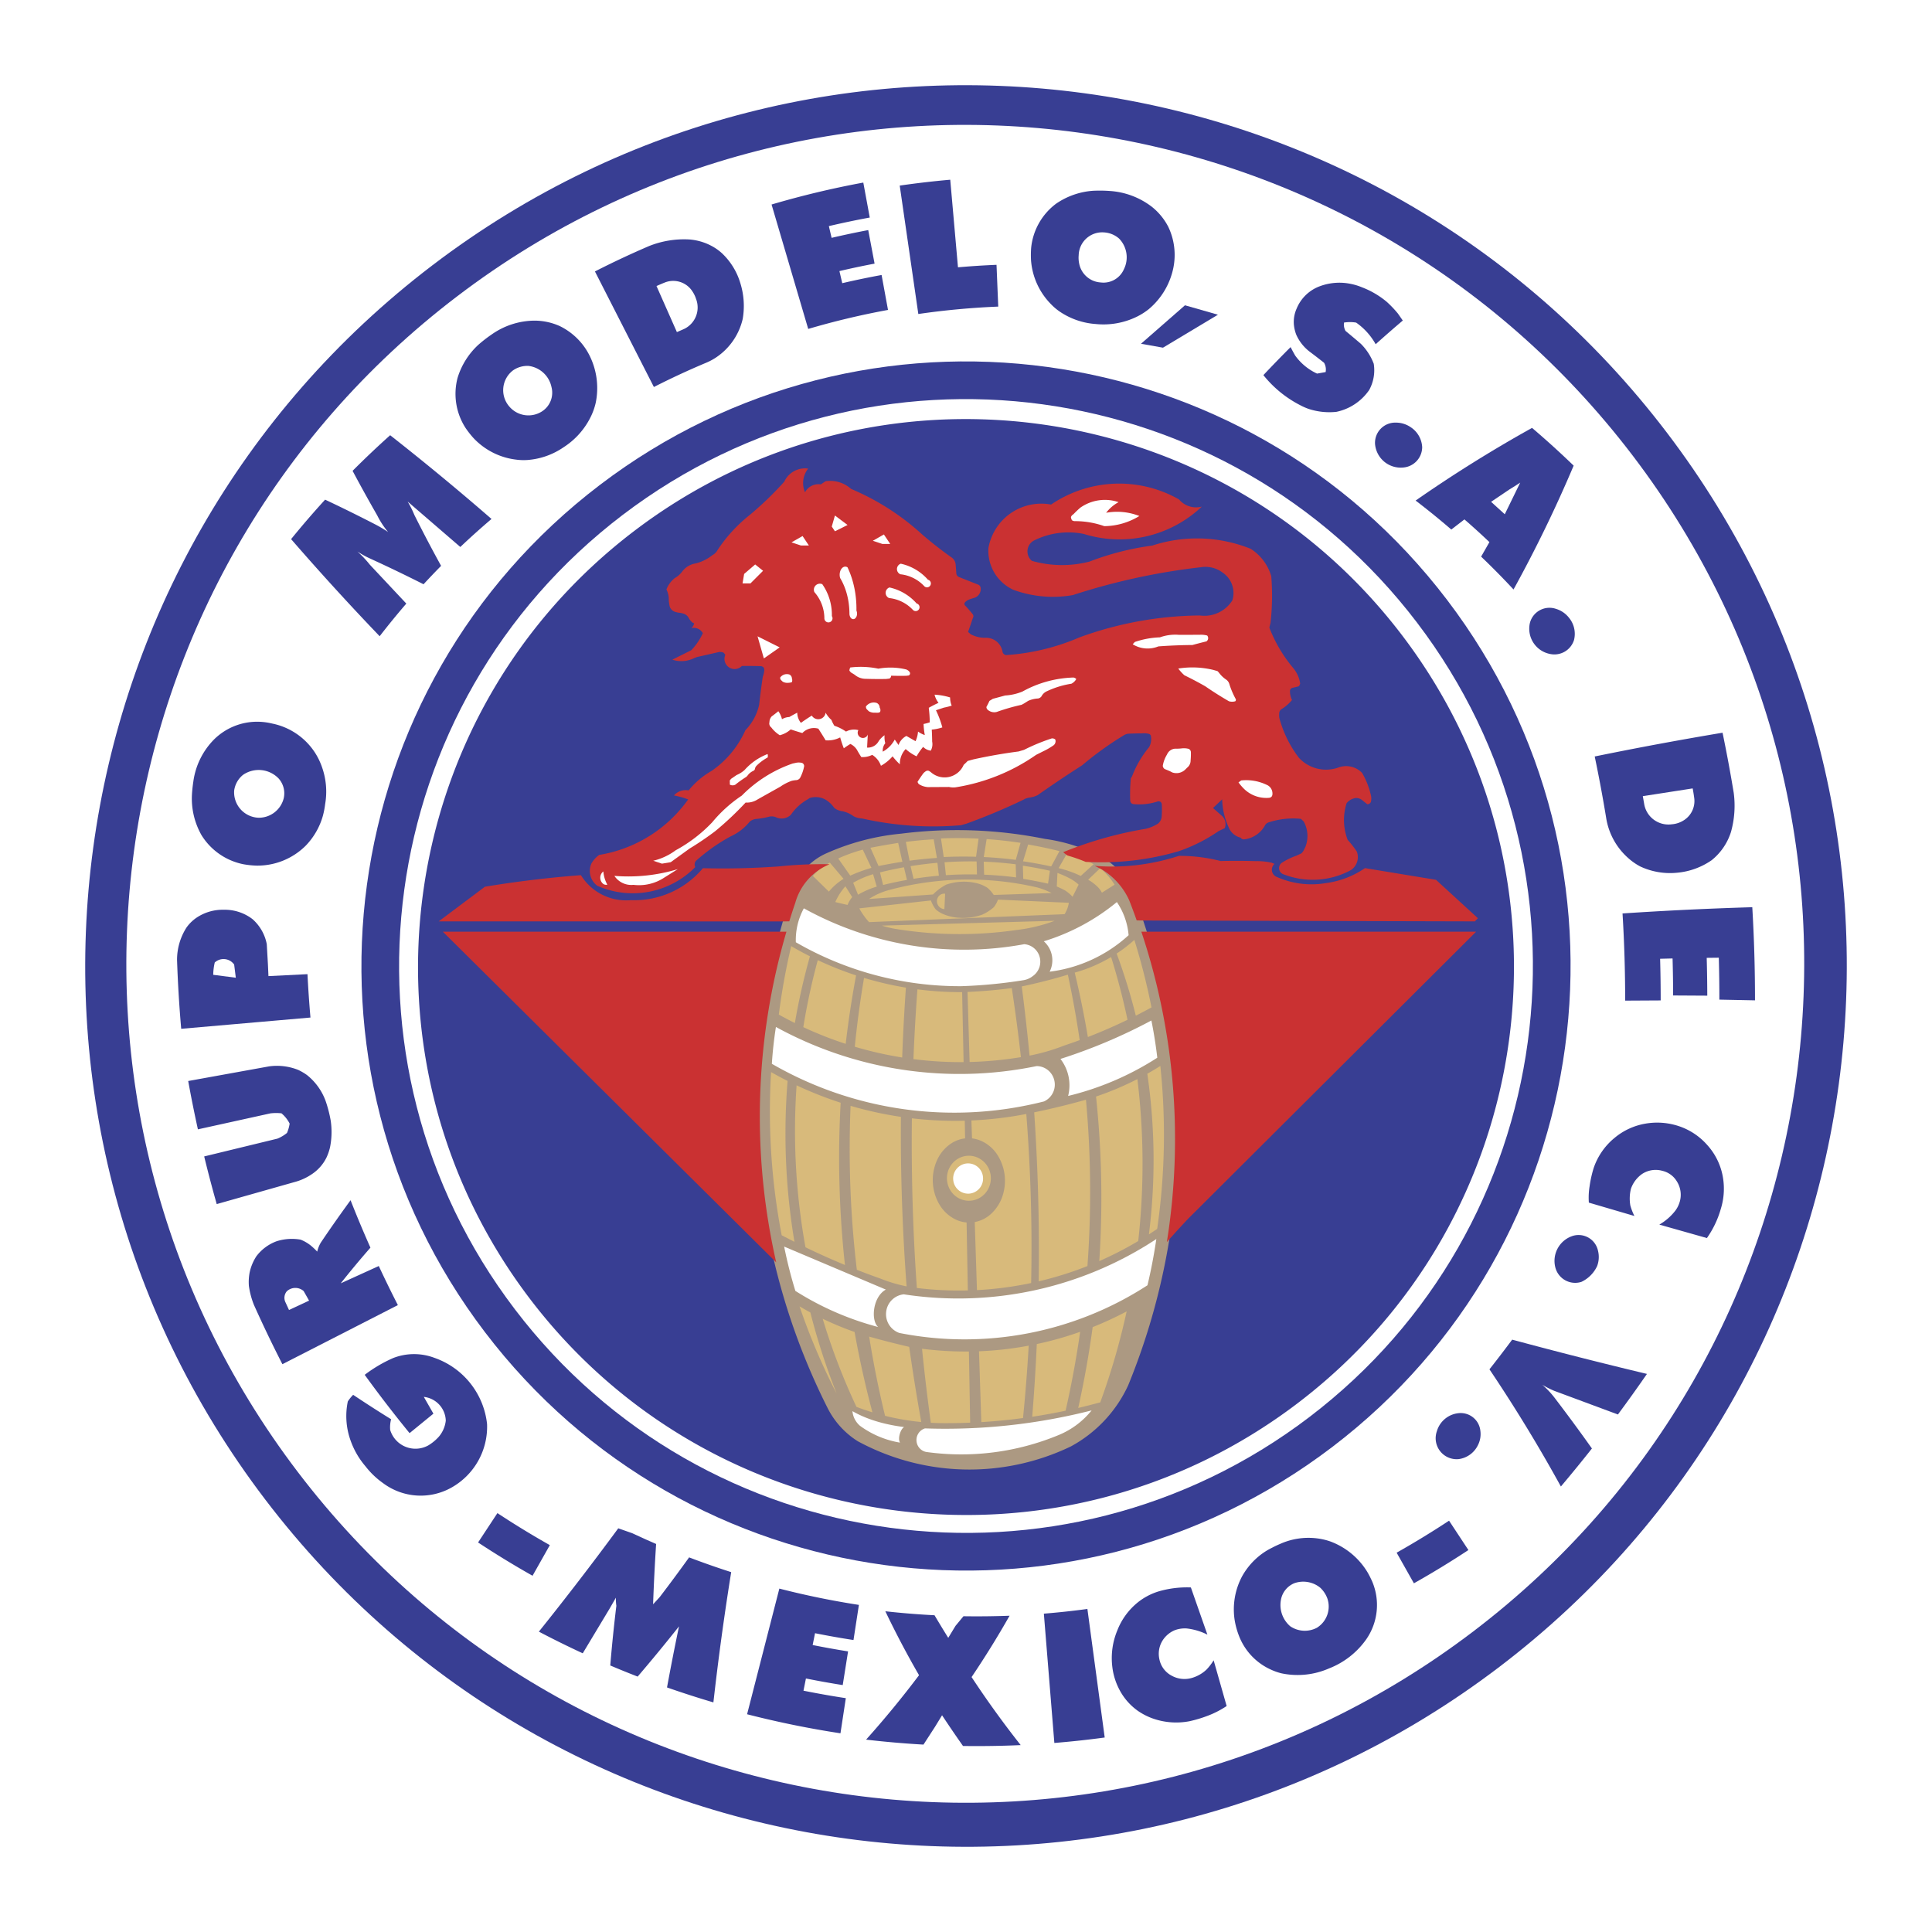 <svg xmlns="http://www.w3.org/2000/svg" width="2500" height="2500" viewBox="0 0 192.756 192.756"><g fill-rule="evenodd" clip-rule="evenodd"><path fill="#fff" d="M0 0h192.756v192.756H0V0z"/><path d="M149.598 166.301c-38.619 29.393-93.751 21.914-123.143-16.703S4.541 55.847 43.159 26.455C81.776-2.938 136.91 4.542 166.301 43.159c29.392 38.618 21.914 93.751-16.703 123.142z" fill="#383e93"/><path d="M146.996 162.762c-36.781 27.996-89.295 20.873-117.291-15.91C1.709 110.07 8.833 57.556 45.615 29.56S134.91 8.687 162.906 45.469c27.996 36.783 20.873 89.297-15.91 117.293z" fill="#fff"/><path d="M39.696 130.211l-11.522 5.895a128.036 128.036 0 0 1-2.84-5.92 8.09 8.09 0 0 1-.503-1.893 5.088 5.088 0 0 1 .078-1.35 4.808 4.808 0 0 1 .669-1.605 4.444 4.444 0 0 1 2.019-1.498 5.02 5.02 0 0 1 2.394-.16 3.91 3.91 0 0 1 1.036.604c.219.184.427.381.621.59.074-.322.199-.631.37-.916a131.584 131.584 0 0 1 2.958-4.211 116.63 116.63 0 0 0 1.982 4.732 89.922 89.922 0 0 0-2.963 3.559l3.797-1.727c.61 1.31 1.245 2.611 1.904 3.9zM30.974 101.52l-12.895 1.123c-.2-2.285-.338-4.578-.415-6.871a5.972 5.972 0 0 1 .942-3.23 3.965 3.965 0 0 1 1.124-1.062 4.672 4.672 0 0 1 2.59-.713 4.535 4.535 0 0 1 2.875.937 4.434 4.434 0 0 1 1.421 2.495l.115 2.016.053 1.172 3.893-.195c.073 1.443.172 2.886.297 4.328zM19.286 78a7.381 7.381 0 0 1 2.087-4.241 6.113 6.113 0 0 1 4.262-1.752c.511-.001 1.02.06 1.516.181a6.647 6.647 0 0 1 4.294 2.935c.287.452.519.937.691 1.443a7.284 7.284 0 0 1 .303 3.665c-.047.39-.122.776-.223 1.156a7.025 7.025 0 0 1-1.713 2.985 6.823 6.823 0 0 1-4.887 1.991 8.75 8.75 0 0 1-1.361-.143 6.387 6.387 0 0 1-4.15-2.895 7.394 7.394 0 0 1-.956-4.022c.025-.437.071-.872.137-1.303zM65.239 38.612l-5.882-11.53a89.652 89.652 0 0 1 5.411-2.538 9.422 9.422 0 0 1 4.02-.652 5.608 5.608 0 0 1 2.581.865c.23.149.447.316.65.499a6.725 6.725 0 0 1 1.841 2.981 7.632 7.632 0 0 1 .241 3.577 6.339 6.339 0 0 1-2.666 3.854 5.897 5.897 0 0 1-1.027.543 77.151 77.151 0 0 0-5.169 2.401zM49.05 33.372a7.51 7.51 0 0 1 4.269-1.382 6.16 6.16 0 0 1 2.529.543 6.506 6.506 0 0 1 2.95 2.898 7.275 7.275 0 0 1 .641 4.737c-.107.478-.27.942-.483 1.382a7.573 7.573 0 0 1-2.729 3.074 7.316 7.316 0 0 1-3.597 1.27 5.593 5.593 0 0 1-1.12-.035 6.956 6.956 0 0 1-4.308-2.196 9.423 9.423 0 0 1-.75-.961 6.268 6.268 0 0 1-.798-5.01 7.427 7.427 0 0 1 2.058-3.28c.424-.374.871-.722 1.338-1.04zM110.711 19.053a7.706 7.706 0 0 1 4.201 1.572 6.163 6.163 0 0 1 1.645 1.999 6.507 6.507 0 0 1 .508 4.103 7.271 7.271 0 0 1-2.443 4.109 6.438 6.438 0 0 1-1.238.781 7.573 7.573 0 0 1-4.047.712 7.308 7.308 0 0 1-3.609-1.242 5.622 5.622 0 0 1-.855-.723 6.97 6.97 0 0 1-2.008-4.398 9.771 9.771 0 0 1 .012-1.222 6.271 6.271 0 0 1 2.488-4.42 7.425 7.425 0 0 1 3.652-1.288c.563-.03 1.129-.024 1.694.017zM159.105 75.474a357.577 357.577 0 0 1 12.754-2.371c.412 1.987.783 3.983 1.113 5.986a9.724 9.724 0 0 1-.27 3.907 5.875 5.875 0 0 1-1.93 2.827 7.162 7.162 0 0 1-3.457 1.25 7.012 7.012 0 0 1-3.684-.634 6.02 6.02 0 0 1-1.197-.842 6.744 6.744 0 0 1-2.191-4.025 144.72 144.72 0 0 0-1.138-6.098zM127.727 154.033a6.897 6.897 0 0 1 3.695-.547c.451.057.895.16 1.322.311a7.288 7.288 0 0 1 3.721 3.115c.162.287.311.584.445.887a6.008 6.008 0 0 1-.59 5.744 8.167 8.167 0 0 1-3.738 2.922c-1.5.654-3.168.82-4.768.475a5.955 5.955 0 0 1-.943-.33 6.098 6.098 0 0 1-3.25-3.381 7.709 7.709 0 0 1-.451-1.67 7.01 7.01 0 0 1 .77-4.318 7.013 7.013 0 0 1 1.986-2.232c.312-.225.645-.424.99-.592.266-.14.535-.267.811-.384z" fill="#383e93"/><path d="M132.908 144.375c-26.506 20.174-64.35 15.041-84.525-11.467-20.175-26.506-15.042-64.35 11.465-84.525 26.507-20.176 64.352-15.042 84.525 11.465 20.176 26.507 15.043 64.351-11.465 84.527z" fill="#383e93"/><path d="M130.633 141.383c-24.855 18.918-60.342 14.105-79.26-10.75-18.917-24.855-14.104-60.341 10.751-79.259 24.856-18.918 60.341-14.105 79.259 10.751 18.918 24.855 14.105 60.34-10.75 79.258z" fill="#fff"/><path d="M129.486 139.984c-24.023 18.285-58.324 13.633-76.61-10.393-18.286-24.025-13.633-58.324 10.393-76.61 24.025-18.286 58.325-13.633 76.61 10.393 18.287 24.024 13.633 58.325-10.393 76.61zM37.879 63.477l-.99-1.039a265.339 265.339 0 0 1-7.846-8.649 90.082 90.082 0 0 1 3.393-3.938c1.688.794 3.361 1.62 5.018 2.476.437.227.859.479 1.267.754a8.509 8.509 0 0 1-1.093-1.673 161.828 161.828 0 0 1-2.451-4.432 90.527 90.527 0 0 1 3.75-3.554 263.948 263.948 0 0 1 9.052 7.438l1.06.916a77.068 77.068 0 0 0-3.113 2.796l-5.254-4.532c.257.427.48.874.668 1.335a144.4 144.4 0 0 0 2.668 5.08 84.253 84.253 0 0 0-1.751 1.837 149.213 149.213 0 0 0-5.334-2.567 8.613 8.613 0 0 1-1.263-.703c.45.406.867.849 1.245 1.323l3.633 3.875a78.8 78.8 0 0 0-2.659 3.257z" fill="#383e93"/><path d="M67.533 33.133L65.5 28.539c.268-.121.537-.236.81-.346a2.274 2.274 0 0 1 2.781.892c.151.227.27.474.352.733a2.374 2.374 0 0 1-1.151 2.983l-.759.332z" fill="#fff"/><path d="M140.76 42.632a2.528 2.528 0 0 1 1.131 1.981 2.05 2.05 0 0 1-1.848 2.027 2.58 2.58 0 0 1-1.918-.562 2.585 2.585 0 0 1-.936-1.764 2.016 2.016 0 0 1 2.075-2.149 2.6 2.6 0 0 1 1.496.467zM156.529 61.623c.518.618.707 1.445.512 2.227a2.05 2.05 0 0 1-2.354 1.404 2.565 2.565 0 0 1-2.048-3.101 2.014 2.014 0 0 1 2.594-1.409c.513.152.964.459 1.296.879z" fill="#383e93"/><path d="M23.527 97.547l-2.253-.289c.006-.414.056-.826.152-1.23a1.295 1.295 0 0 1 1.936.207l.165 1.312zM110.156 23.187c.553.034 1.078.25 1.494.614a2.68 2.68 0 0 1 .479 3.068 2.22 2.22 0 0 1-2.32 1.31 2.326 2.326 0 0 1-2.143-1.903 2.78 2.78 0 0 1-.045-.814 2.345 2.345 0 0 1 2.535-2.275zM51.186 36.952a2.504 2.504 0 0 1 1.55-.444 2.675 2.675 0 0 1 2.288 2.119 2.214 2.214 0 0 1-.991 2.444 2.5 2.5 0 0 1-3.229-.524 2.48 2.48 0 0 1 .382-3.595zM23.364 78.868a2.435 2.435 0 0 1 .89-1.565 2.754 2.754 0 0 1 3.551.374 2.22 2.22 0 0 1 .509 1.935 2.56 2.56 0 0 1-2.505 1.974 2.535 2.535 0 0 1-2.445-2.718zM30.837 129.764l-2.003.934-.358-.779a1.015 1.015 0 0 1 .135-1.082 1.246 1.246 0 0 1 1.687-.023l.539.95zM129.152 157.951a2.68 2.68 0 0 1 2.568.455c.316.295.559.662.709 1.068a2.488 2.488 0 0 1-1.053 2.934 2.587 2.587 0 0 1-2.648-.154 2.795 2.795 0 0 1-.936-2.6 2.205 2.205 0 0 1 1.36-1.703z" fill="#fff"/><path d="M40.863 142.984a125.972 125.972 0 0 1-4.476-5.818 13.867 13.867 0 0 1 2.843-1.676 5.748 5.748 0 0 1 4.108-.02 7.887 7.887 0 0 1 5.257 6.617 6.961 6.961 0 0 1-3.568 6.338 6.265 6.265 0 0 1-6.811-.455 8.179 8.179 0 0 1-1.759-1.686 8.066 8.066 0 0 1-1.509-2.648 7.173 7.173 0 0 1-.247-3.814c.154-.238.333-.459.533-.66 1.248.834 2.51 1.646 3.786 2.436-.091.35-.122.715-.09 1.074a2.638 2.638 0 0 0 3.782 1.547 4.56 4.56 0 0 0 1.081-.891c.378-.449.615-1 .682-1.584a2.457 2.457 0 0 0-2.191-2.377l.958 1.674-2.379 1.943zM147.443 144.205a2.505 2.505 0 0 1-1.91 1.371 2.093 2.093 0 0 1-2.178-2.777 2.516 2.516 0 0 1 2.287-1.816 1.973 1.973 0 0 1 2.055 1.771 2.431 2.431 0 0 1-.254 1.451zM159.348 126.311a3.267 3.267 0 0 1-1.572 1.582 2.042 2.042 0 0 1-2.601-1.445 2.617 2.617 0 0 1 1.764-3.15 1.976 1.976 0 0 1 1.559.193c.471.275.807.734.928 1.266a2.58 2.58 0 0 1-.078 1.554z" fill="#383e93"/><path d="M163.904 79.433l4.975-.773c.059.313.109.629.152.945a2.263 2.263 0 0 1-.967 2.188 2.57 2.57 0 0 1-1.275.447 2.453 2.453 0 0 1-2.736-1.955l-.149-.852z" fill="#fff"/><path d="M146.107 51.821l-1.309 1.012a77.04 77.04 0 0 0-3.561-2.891 135.996 135.996 0 0 1 11.615-7.251 88.695 88.695 0 0 1 4.152 3.766 132.75 132.75 0 0 1-6 12.356 78.063 78.063 0 0 0-3.232-3.278l.828-1.449a74.277 74.277 0 0 0-2.493-2.265z" fill="#383e93"/><path d="M148.766 50.066l1.836-1.238c.361-.218.719-.444 1.07-.678l-1.541 3.158-1.365-1.242z" fill="#fff"/><path d="M126.049 37.426c.891-.946 1.795-1.878 2.715-2.796.145.287.299.569.459.848a5.563 5.563 0 0 0 2.18 1.796l.855-.152a1.345 1.345 0 0 0-.156-.929 73.306 73.306 0 0 0-1.439-1.108 4.37 4.37 0 0 1-1.33-1.679 3.726 3.726 0 0 1-.244-1.04 3.263 3.263 0 0 1 .283-1.592 3.988 3.988 0 0 1 2.318-2.22 5.584 5.584 0 0 1 2.895-.265c.443.075.877.2 1.293.373a8.659 8.659 0 0 1 2.488 1.46c.395.359.766.748 1.105 1.162l.486.696c-.914.775-1.816 1.563-2.707 2.364a6.467 6.467 0 0 0-1.947-2.158 3.801 3.801 0 0 0-1.209-.004c-.045.286.008.578.148.832.512.423 1.02.85 1.525 1.282a5.595 5.595 0 0 1 1.291 1.995c.145.9-.016 1.823-.455 2.622a5.279 5.279 0 0 1-3.271 2.177 6.64 6.64 0 0 1-2.764-.291 5.869 5.869 0 0 1-.801-.35 11.307 11.307 0 0 1-3.718-3.023zM91.621 31.328l-1.856-12.811a90.618 90.618 0 0 1 5.041-.586l.771 8.739a81.088 81.088 0 0 1 3.846-.248l.172 4.167c-2.67.109-5.331.355-7.974.739zM80.636 32.818l-3.657-12.414a90.623 90.623 0 0 1 9.153-2.188l.644 3.488a87.172 87.172 0 0 0-4.081.855l.275 1.171a85.92 85.92 0 0 1 3.654-.774l.633 3.347c-1.174.222-2.344.47-3.508.743l.283 1.208a79.424 79.424 0 0 1 3.925-.817l.639 3.485a77.576 77.576 0 0 0-7.96 1.896zM164.316 137.076a147.951 147.951 0 0 1-2.896 4.047l-6.34-2.354a8.849 8.849 0 0 1-1.209-.613c.498.428.945.91 1.334 1.438a172.393 172.393 0 0 1 3.621 4.922 147.497 147.497 0 0 1-3.096 3.793 153.237 153.237 0 0 0-7.127-11.691c.77-.977 1.525-1.963 2.268-2.961a478.336 478.336 0 0 0 13.445 3.419zM158.52 119.986a6.978 6.978 0 0 1 .074-1.627c.084-.611.219-1.215.4-1.805a6.635 6.635 0 0 1 2.096-3.031 6.495 6.495 0 0 1 3.066-1.416 6.835 6.835 0 0 1 3.705.381 6.516 6.516 0 0 1 2.449 1.725 6.374 6.374 0 0 1 1.619 3.467 6.763 6.763 0 0 1-.234 2.898 9.653 9.653 0 0 1-1.396 2.943l-4.748-1.342a5.462 5.462 0 0 0 1.604-1.4c.211-.287.365-.613.455-.961a2.494 2.494 0 0 0-.303-1.939 2.29 2.29 0 0 0-1.439-1.062 2.473 2.473 0 0 0-2.027.303 3.01 3.01 0 0 0-1.121 1.48 4.052 4.052 0 0 0-.061 1.67c.1.363.236.713.406 1.049l-4.545-1.333zM161.881 91.134l1.336-.086a356.65 356.65 0 0 1 11.609-.536c.182 3.094.273 6.193.27 9.293l-3.555-.072c.002-1.395-.018-2.787-.055-4.182l-1.207.014c.035 1.257.053 2.515.057 3.773l-3.408-.02c-.002-1.23-.021-2.461-.055-3.692l-1.242.031c.039 1.386.057 2.771.057 4.156l-3.545.02c.002-2.903-.086-5.804-.262-8.699zM21.622 120.133l-.253-.906a131.794 131.794 0 0 1-.998-3.85l7.307-1.775c.346-.141.668-.334.956-.57.127-.297.215-.607.264-.928a3.194 3.194 0 0 0-.818-1.029 4.961 4.961 0 0 0-1.103.006l-7.232 1.594a132.209 132.209 0 0 1-.968-4.822l8.069-1.461a5.714 5.714 0 0 1 2.915.357c.305.145.596.314.87.512a5.89 5.89 0 0 1 1.865 2.607c.213.623.378 1.26.494 1.908a7.71 7.71 0 0 1-.065 2.697c-.081.344-.195.68-.344 1a4.213 4.213 0 0 1-1.426 1.645 5.613 5.613 0 0 1-1.792.822l-7.741 2.193zM141.066 157.967l-1.723-3.055a90.014 90.014 0 0 0 5.23-3.193l1.93 2.93a92.023 92.023 0 0 1-5.437 3.318zM122.383 170.211a9.332 9.332 0 0 1-1.961.998c-.566.213-1.146.387-1.738.516a7.006 7.006 0 0 1-3.729-.293 6.383 6.383 0 0 1-1.434-.744 5.96 5.96 0 0 1-1.816-2.068 6.532 6.532 0 0 1-.729-2.314 7.18 7.18 0 0 1 .496-3.631 6.715 6.715 0 0 1 1.824-2.617 6.215 6.215 0 0 1 2.432-1.322 10.108 10.108 0 0 1 3.086-.357l1.648 4.709a6.136 6.136 0 0 0-2.068-.617 2.89 2.89 0 0 0-1.186.174 2.661 2.661 0 0 0-1.287 1.145 2.502 2.502 0 0 0-.248 1.758 2.38 2.38 0 0 0 1.234 1.641 2.634 2.634 0 0 0 1.977.227 3.563 3.563 0 0 0 1.492-.844c.268-.281.506-.592.709-.922l1.298 4.561zM105.193 173.895l-1.047-12.9a80.483 80.483 0 0 0 4.344-.469l1.727 12.826c-1.67.226-3.344.406-5.024.543zM88.33 160.756c1.631.182 3.268.314 4.907.398.449.758.905 1.508 1.369 2.254l.724-1.193.795-.963c1.535.023 3.068.006 4.601-.051a92.65 92.65 0 0 1-3.791 6.121 96.786 96.786 0 0 0 4.9 6.787 97.762 97.762 0 0 1-5.756.088 119.79 119.79 0 0 1-2.089-3.064l-.699 1.143-1.155 1.783a96.313 96.313 0 0 1-5.726-.496 97.294 97.294 0 0 0 5.282-6.428 92.306 92.306 0 0 1-3.362-6.379zM74.537 171.031l3.219-12.537a82.512 82.512 0 0 0 7.937 1.627l-.54 3.504a84.598 84.598 0 0 1-3.837-.68l-.237 1.18a87.96 87.96 0 0 0 3.533.635l-.533 3.361a89.537 89.537 0 0 1-3.671-.658l-.244 1.217c1.402.281 2.81.531 4.224.746l-.535 3.506a95.198 95.198 0 0 1-9.316-1.901zM53.763 162.789a312.312 312.312 0 0 0 7.921-10.309l1.388.486 1.391.637.998.439a204.7 204.7 0 0 0-.302 6.018l.658-.715a166.918 166.918 0 0 0 2.935-3.965 83.813 83.813 0 0 0 4.199 1.473 277.649 277.649 0 0 0-1.615 11.602l-.161 1.393a98.113 98.113 0 0 1-4.627-1.492c.375-2.035.773-4.066 1.196-6.092a172.927 172.927 0 0 1-4.125 5.01 98.199 98.199 0 0 1-2.733-1.109c.164-1.99.367-3.975.608-5.955a4.599 4.599 0 0 1-.046-.811l-.603 1.053-2.704 4.498a96.57 96.57 0 0 1-4.378-2.161zM47.698 153.893l1.929-2.93a89.71 89.71 0 0 0 5.23 3.195l-1.724 3.055a91.914 91.914 0 0 1-5.435-3.32z" fill="#383e93"/><path d="M82.552 140.445A66.528 66.528 0 0 1 79 89.105a6.207 6.207 0 0 1 3.34-3.921 23.713 23.713 0 0 1 7.578-2.011 44.232 44.232 0 0 1 14.308.519c2.074.281 4.078.94 5.914 1.946a7.278 7.278 0 0 1 2.826 3.208 66.437 66.437 0 0 1-.412 49.38 13.245 13.245 0 0 1-5.729 6.092 23.375 23.375 0 0 1-21.247-.527 8.36 8.36 0 0 1-3.026-3.346z" fill="#ac9982"/><path d="M96.835 119.793c-1.205.096-2.257-.83-2.351-2.066-.093-1.236.81-2.316 2.015-2.412 1.206-.094 2.258.83 2.352 2.066.092 1.236-.81 2.316-2.016 2.412zM115.451 122.611l-.824.545a59.461 59.461 0 0 0-.16-16.029c.439-.246.873-.506 1.301-.775a65.682 65.682 0 0 1-.317 16.259zM114.885 100.512c-.518.281-1.039.555-1.564.822a58.332 58.332 0 0 0-1.914-6.198 14.828 14.828 0 0 0 1.768-1.36 65.568 65.568 0 0 1 1.71 6.736zM79.303 102.07a42.863 42.863 0 0 1-1.601-.844 65.813 65.813 0 0 1 1.236-6.83c.613.358 1.236.696 1.869 1.014a65.282 65.282 0 0 0-1.504 6.66zM79.263 123.898l-1.273-.654a65.344 65.344 0 0 1-1.058-16.281c.542.309 1.09.602 1.646.881a65.336 65.336 0 0 0 .685 16.054zM80.848 130.943a66.358 66.358 0 0 0 2.626 8.096 63.594 63.594 0 0 1-3.703-8.703c.355.209.714.412 1.077.607zM111.205 88.262l-1.268.802a2.24 2.24 0 0 0-.514-.664 4.198 4.198 0 0 0-.859-.626l1.203-1.156a7.022 7.022 0 0 1 1.438 1.644zM82.697 88.956l-1.595-1.562a5.52 5.52 0 0 1 1.692-1.328l1.368 1.616a5.918 5.918 0 0 0-1.465 1.274zM84.831 87.363l-1.202-1.712c.793-.36 1.612-.654 2.451-.88l.862 1.815c-.721.207-1.426.467-2.111.777zM87.654 86.402l-.81-1.818a76.206 76.206 0 0 1 2.767-.486l.418 1.878c-.793.125-1.586.268-2.375.426zM90.747 85.872l-.372-1.877a41.788 41.788 0 0 1 2.782-.259l.318 1.861c-.912.062-1.822.153-2.728.275zM94.157 85.508l-.275-1.857c1.25-.051 2.5-.044 3.748.018l-.248 1.811a40.799 40.799 0 0 0-3.225.028zM98.15 85.507l.287-1.791c1.133.08 2.262.205 3.383.374l-.475 1.697a41.18 41.18 0 0 0-3.195-.28zM102.068 85.933l.51-1.676c1.049.18 2.092.4 3.123.66l-.824 1.529a40.528 40.528 0 0 0-2.809-.513zM105.619 86.613l.854-1.494c.916.26 1.801.63 2.635 1.104l-1.281 1.169a11.19 11.19 0 0 0-2.208-.779z" fill="#d8ba7b"/><path d="M97.25 121.924a3.278 3.278 0 0 0 1.598-.789 4.235 4.235 0 0 0 1.285-2.209 4.806 4.806 0 0 0-.588-3.652 3.752 3.752 0 0 0-1.707-1.471 3.164 3.164 0 0 0-.86-.225l-.06-1.789a37.193 37.193 0 0 0 5.476-.648c.439 5.611.6 11.24.482 16.867a34.776 34.776 0 0 1-5.404.707l-.222-6.791zM96.286 113.578a3.168 3.168 0 0 0-1.398.512 3.964 3.964 0 0 0-1.464 1.812 4.819 4.819 0 0 0 .319 4.299c.397.662.98 1.186 1.673 1.502.324.145.668.232 1.021.262l.123 6.783a34.564 34.564 0 0 1-5.085-.246 206.474 206.474 0 0 1-.495-16.928c1.751.205 3.513.285 5.275.238l.031 1.766zM101.857 105.471a37.226 37.226 0 0 1-5.119.484l-.209-6.99a49.538 49.538 0 0 0 4.416-.385c.35 2.289.655 4.588.912 6.891zM102.066 141.479c-1.383.186-2.77.32-4.16.406l-.232-7.068a33.729 33.729 0 0 0 4.959-.561c-.137 2.412-.326 4.82-.567 7.223zM106.314 140.748a60.632 60.632 0 0 1-3.33.602c.195-2.416.348-4.834.457-7.254a34.016 34.016 0 0 0 4.326-1.221 98.906 98.906 0 0 1-1.453 7.873zM108.494 126.316a34.836 34.836 0 0 1-4.865 1.523c.082-5.623-.066-11.25-.447-16.861a75.401 75.401 0 0 0 5.164-1.258c.504 5.518.552 11.069.148 16.596zM107.721 103.773c-.51.188-1.023.367-1.539.539a19.741 19.741 0 0 1-3.463 1.006c-.221-2.305-.48-4.607-.779-6.902a53.344 53.344 0 0 0 4.6-1.174c.464 2.162.858 4.342 1.181 6.531zM109.77 139.918l-.936.242c-.418.109-.84.213-1.26.311a96.865 96.865 0 0 0 1.441-8.064 34.666 34.666 0 0 0 3.391-1.568 69.238 69.238 0 0 1-2.636 9.079zM113.561 123.82a35.264 35.264 0 0 1-3.885 2 96.497 96.497 0 0 0-.324-16.418 30.086 30.086 0 0 0 4.125-1.742 69.487 69.487 0 0 1 .084 16.16zM112.492 101.744a53.45 53.45 0 0 1-3.955 1.721 95.522 95.522 0 0 0-1.311-6.428 14.814 14.814 0 0 0 3.631-1.554 68.956 68.956 0 0 1 1.635 6.261zM96.138 105.967a36.898 36.898 0 0 1-5.005-.299c.094-2.324.227-4.645.398-6.963 1.48.193 2.97.287 4.461.279l.146 6.983zM96.794 141.939c-.854.037-1.711.053-2.567.051-.454 0-.907-.014-1.36-.041a205.207 205.207 0 0 1-.875-7.383 34.32 34.32 0 0 0 4.676.273l.126 7.1zM90.011 105.506a37.085 37.085 0 0 1-4.729-1.074c.23-2.301.538-4.59.923-6.867 1.371.412 2.766.738 4.177.971a207.8 207.8 0 0 0-.371 6.97zM91.917 141.877a24.633 24.633 0 0 1-3.615-.621 100.592 100.592 0 0 1-1.586-7.902 84.68 84.68 0 0 0 3.995 1.021c.356 2.508.758 5.01 1.206 7.502zM90.452 128.342a14.708 14.708 0 0 1-2.624-.783 70.05 70.05 0 0 1-2.342-.873 102.164 102.164 0 0 1-.623-16.357c1.647.482 3.324.85 5.02 1.1-.042 5.643.148 11.286.569 16.913zM84.376 104.146a37.144 37.144 0 0 1-4.23-1.668 65.071 65.071 0 0 1 1.444-6.684 34.226 34.226 0 0 0 3.821 1.522 99.47 99.47 0 0 0-1.035 6.83zM84.301 126.207a71.796 71.796 0 0 1-3.938-1.766 64.995 64.995 0 0 1-.886-16.158 37.453 37.453 0 0 0 4.396 1.738 98.648 98.648 0 0 0 .428 16.186zM87.043 140.908a23.387 23.387 0 0 1-1.594-.545 64.335 64.335 0 0 1-3.37-8.793c1.036.502 2.098.941 3.182 1.32a98.49 98.49 0 0 0 1.782 8.018zM83.339 89.997a5.916 5.916 0 0 1 1.007-1.572l.679 1.079c-.194.231-.35.495-.462.78a30.17 30.17 0 0 1-1.224-.287zM105.225 91.868a15.954 15.954 0 0 1-3.775.914 39.745 39.745 0 0 1-12.283-.134 11.325 11.325 0 0 1-1.187-.3l17.245-.48zM92.881 89.838c.108.317.264.613.461.876.22.198.468.358.735.473a4.79 4.79 0 0 0 1.627.381 5.633 5.633 0 0 0 2.303-.318 4.51 4.51 0 0 0 1.152-.745c.174-.226.312-.479.41-.75l7.07.316a3.002 3.002 0 0 1-.426 1.137L86.705 92a6.941 6.941 0 0 1-.974-1.372l7.15-.79zM99.143 89.291a3.16 3.16 0 0 0-.631-.717 3.369 3.369 0 0 0-1.018-.444 5.409 5.409 0 0 0-3.091.132 5.183 5.183 0 0 0-1.316.98l-6.388.449a6.913 6.913 0 0 1 2.069-.911 30.414 30.414 0 0 1 14.708-.241c.496.135.977.322 1.438.559l-5.771.193z" fill="#d8ba7b"/><path d="M94.295 89.169l-.072 1.531c-.42-.011-.753-.378-.747-.823a.776.776 0 0 1 .263-.543.697.697 0 0 1 .556-.165zM88.108 88.295l-.312-1.255c.792-.197 1.59-.368 2.392-.512l.298 1.262c-.798.141-1.591.31-2.378.505zM85.609 89.267l-.487-1.195a9.554 9.554 0 0 1 1.988-.854l.363 1.24a8.293 8.293 0 0 0-1.864.809zM91.145 87.679l-.298-1.264a36.58 36.58 0 0 1 2.68-.333l.146 1.287c-.846.073-1.689.177-2.528.31zM94.372 87.316l-.135-1.289c1.065-.073 2.133-.1 3.201-.08l.033 1.297a36.405 36.405 0 0 0-3.099.072zM98.186 87.267l-.037-1.298c1.064.041 2.129.127 3.188.26l.039 1.31a35.92 35.92 0 0 0-3.19-.272zM102.09 87.686l-.039-1.313c.904.135 1.805.302 2.697.501l-.184 1.289a38.81 38.81 0 0 0-2.474-.477zM105.436 88.447l.066-1.353c.455.166.898.365 1.328.596.281.158.545.349.787.568l-.607 1.213a4.005 4.005 0 0 0-.746-.632 9.326 9.326 0 0 0-.828-.392z" fill="#d8ba7b"/><path d="M109.219 86.387a21.507 21.507 0 0 0 8.395-.996 16.36 16.36 0 0 1 4.168.513 64.867 64.867 0 0 1 3.529.012 6.405 6.405 0 0 1 1.586.165l.254.111a.78.78 0 0 0 .127 1.251 8.519 8.519 0 0 0 5.004.664 8.969 8.969 0 0 0 3.902-1.495l7.086 1.167 4.18 3.832-.303.316-32.945-.087-.793-.011a70.005 70.005 0 0 0-.748-2.009 6.935 6.935 0 0 0-2.678-3.042 18.947 18.947 0 0 0-.764-.391zM78.747 91.92l-.539.01-34.441-.002 4.612-3.458c3.174-.526 6.371-.911 9.579-1.154a5.301 5.301 0 0 0 4.988 2.493 8.929 8.929 0 0 0 7.184-3.189c2.523.062 5.049.004 7.566-.176a41.239 41.239 0 0 1 5.068-.219l-.257.115a5.854 5.854 0 0 0-3.151 3.699l-.002.009-.002.008c-.212.618-.413 1.24-.605 1.864z" fill="#ca3132"/><path d="M106.512 85.359a3.774 3.774 0 0 1-.438-.337 38.542 38.542 0 0 1 8.229-2.331 3.919 3.919 0 0 0 1.242-.527.986.986 0 0 0 .355-.707 8.98 8.98 0 0 0 .014-1.16.442.442 0 0 0-.104-.28.394.394 0 0 0-.34-.047 5.879 5.879 0 0 1-2.322.262.447.447 0 0 1-.281-.105.444.444 0 0 1-.105-.281c-.02-.507-.016-1.015.01-1.522l.047-.657.131-.225a10.284 10.284 0 0 1 1.697-2.9c.191-.347.252-.75.172-1.139a.29.29 0 0 0-.186-.184 1.962 1.962 0 0 0-.695-.05c-.445.001-.891.011-1.336.031a.948.948 0 0 0-.266.056 1.119 1.119 0 0 0-.258.131 33.262 33.262 0 0 0-4.113 2.966 124.106 124.106 0 0 0-4.449 2.985c-.26.125-.539.206-.824.239-.113.021-.225.05-.334.088a.808.808 0 0 0-.191.094 60.545 60.545 0 0 1-5.731 2.412l-.548.16a32.344 32.344 0 0 1-9.869-.669 2.2 2.2 0 0 1-.845-.216 2.77 2.77 0 0 0-1.242-.529 1.819 1.819 0 0 1-.426-.14 1.12 1.12 0 0 1-.294-.201 2.674 2.674 0 0 0-.932-.84 2.021 2.021 0 0 0-1.498-.119l-.212.143a4.945 4.945 0 0 0-1.661 1.526 1.324 1.324 0 0 1-1.545.225 1.19 1.19 0 0 0-.755.003 7.612 7.612 0 0 1-1.173.193c-.149.017-.294.06-.429.127a.841.841 0 0 0-.279.227 5.14 5.14 0 0 1-1.812 1.375 18.102 18.102 0 0 0-3.467 2.44.558.558 0 0 0-.082.633 8.748 8.748 0 0 1-9.772 1.867 1.832 1.832 0 0 1-.587-2.229c.195-.333.457-.623.769-.851a13.567 13.567 0 0 0 8.881-5.535 7.56 7.56 0 0 0-1.418-.398 1.564 1.564 0 0 1 1.465-.505 8.157 8.157 0 0 1 2.289-1.944 9.725 9.725 0 0 0 3.374-4.061 5.276 5.276 0 0 0 1.37-2.524c.105-.934.226-1.865.362-2.795.085-.223.137-.457.154-.695a.398.398 0 0 0-.098-.274.447.447 0 0 0-.281-.104 44.411 44.411 0 0 0-1.861-.016 1.01 1.01 0 0 1-1.648-1.111 1.729 1.729 0 0 0-.181-.221.937.937 0 0 0-.438-.064l-2.189.499-.264.093a2.846 2.846 0 0 1-2.213.174l1.891-.945a6.228 6.228 0 0 0 1.152-1.698 1.052 1.052 0 0 0-1.152-.508.805.805 0 0 0 .279-.48.502.502 0 0 1-.219-.12 1.728 1.728 0 0 1-.289-.354.877.877 0 0 0-.526-.479 2.081 2.081 0 0 0-.433-.095 2.075 2.075 0 0 1-.439-.096.828.828 0 0 1-.529-.532 4.965 4.965 0 0 1-.091-.607 2.23 2.23 0 0 0-.235-1.094c.173-.446.462-.838.837-1.135.295-.165.551-.392.749-.666a2.065 2.065 0 0 1 1.332-.793 4.367 4.367 0 0 0 1.659-.819c.228-.119.413-.304.532-.531a15.169 15.169 0 0 1 3.224-3.502 32.958 32.958 0 0 0 3.423-3.303 2.277 2.277 0 0 1 2.386-1.306 2.32 2.32 0 0 0-.316 2.364 1.517 1.517 0 0 1 1.576-.788l.473-.315a3.111 3.111 0 0 1 2.551.768 24.687 24.687 0 0 1 7.116 4.567 40.592 40.592 0 0 0 2.984 2.326c.207.18.328.439.334.714.025.269.046.537.062.806a.424.424 0 0 0 .276.382l1.894.749a.422.422 0 0 1 .232.213.914.914 0 0 1-.561 1.093c-.178.053-.354.111-.528.173a.981.981 0 0 0-.484.344.23.23 0 0 0 .054.271c.271.285.528.581.773.888.031.062.049.13.051.199l-.139.391a38.01 38.01 0 0 1-.396 1.15l.269.235a3.055 3.055 0 0 0 1.535.35 1.664 1.664 0 0 1 1.641 1.43.448.448 0 0 0 .332.298 22.212 22.212 0 0 0 7.35-1.773 35.858 35.858 0 0 1 11.994-2.181 3.3 3.3 0 0 0 3.248-1.508 2.456 2.456 0 0 0-.973-2.772 2.85 2.85 0 0 0-2.172-.533 64.96 64.96 0 0 0-12.775 2.78 11.508 11.508 0 0 1-5.918-.523 4.276 4.276 0 0 1-2.498-4.175 5.355 5.355 0 0 1 6.25-4.335 12.083 12.083 0 0 1 12.762-.514 2.218 2.218 0 0 0 2.279.717 11.949 11.949 0 0 1-11.775 2.729 7.693 7.693 0 0 0-5.002.671 1.232 1.232 0 0 0-.181 2.014c1.873.533 3.855.558 5.742.075a27.52 27.52 0 0 1 6.268-1.599 14.356 14.356 0 0 1 9.816.319 4.851 4.851 0 0 1 2.059 2.74c.125 1.559.1 3.126-.078 4.681a4.418 4.418 0 0 0-.111.454 14.274 14.274 0 0 0 2.369 4.013c.371.438.613.969.701 1.535a.49.49 0 0 1-.154.304l-.645.155a.326.326 0 0 0-.215.332 1.92 1.92 0 0 0 .201.872c-.297.367-.658.68-1.062.924a.512.512 0 0 0-.207.336c-.02.174-.018.349.004.523a11.31 11.31 0 0 0 1.963 3.994 3.687 3.687 0 0 0 4.031.925 2.215 2.215 0 0 1 2.262.57c.41.701.709 1.462.885 2.254.053.215.049.44-.01.654a.378.378 0 0 1-.35.22l-.59-.463a.938.938 0 0 0-.611-.153 1.484 1.484 0 0 0-.865.509 5.515 5.515 0 0 0 .104 3.663c.334.366.641.757.914 1.171.26.683.008 1.455-.605 1.853a8.009 8.009 0 0 1-6.668.427.654.654 0 0 1-.168-1.192 7.02 7.02 0 0 1 1.432-.689l.482-.226c.125-.12.221-.264.285-.424l.117-.236a3 3 0 0 0-.172-2.514l-.279-.268a7.854 7.854 0 0 0-3.186.342.634.634 0 0 0-.391.293 2.714 2.714 0 0 1-2.125 1.416.374.374 0 0 1-.312-.172 1.718 1.718 0 0 1-1.207-1.061 7.021 7.021 0 0 1-.637-2.764l-.914.865.865.764c.354.31.477.808.305 1.247l-.615.294a16.364 16.364 0 0 1-3.965 2.003 27.437 27.437 0 0 1-9.041 1.079 3.654 3.654 0 0 1-.256-.012 15.803 15.803 0 0 0-1.804-.631zM77.444 125.947l-2.635-2.617-30.628-30.375h34.282a65.441 65.441 0 0 0-1.019 32.992zM116.416 123.924a65.271 65.271 0 0 0-2.543-30.969h33.4l-28.729 28.637a95.901 95.901 0 0 0-2.128 2.332z" fill="#ca3132"/><path d="M61.297 87.385a17.02 17.02 0 0 0 6.329-.672l-1.344.84c-.907.602-2 .86-3.081.728a2.024 2.024 0 0 1-1.904-.896zM87.635 66.713a6.696 6.696 0 0 1 2.776.079.72.72 0 0 1 .322.231.24.24 0 0 1 .059.201.232.232 0 0 1-.124.169l-.258.031c-.501.009-1.002.006-1.503-.009a.313.313 0 0 1-.166.285l-.339.041c-.676.012-1.352.007-2.027-.015a1.683 1.683 0 0 1-1.096-.401 5.39 5.39 0 0 0-.333-.204.7.7 0 0 1-.201-.222.827.827 0 0 1 .085-.304 8.664 8.664 0 0 1 2.805.118zM94.694 78.518l-2.115.012a1.903 1.903 0 0 1-.904-.298.557.557 0 0 1-.131-.23c.169-.269.347-.532.534-.79.094-.126.216-.23.356-.302a.365.365 0 0 1 .242-.001c.059.037.118.075.176.114a2.069 2.069 0 0 0 3.295-.714l.224-.21.175-.179.554-.153a52.344 52.344 0 0 1 4.52-.792l.547-.161a19.726 19.726 0 0 1 2.75-1.137.445.445 0 0 1 .367.101.52.52 0 0 1-.154.569 7.094 7.094 0 0 1-1.049.61l-.707.354a19.268 19.268 0 0 1-8.042 3.24 1.9 1.9 0 0 1-.638-.033zM77.838 67.599a.818.818 0 0 1 .925-.3c.15.074.245.228.246.395a.481.481 0 0 1-.006.367c-.119.04-.243.061-.369.063a.914.914 0 0 1-.544-.115 2.638 2.638 0 0 1-.211-.212.427.427 0 0 1-.041-.198zM88.186 53.323l.63.945h-.787l-.946-.315 1.103-.63zM89.828 57.295a.568.568 0 0 1 .04-1.055 5.042 5.042 0 0 1 2.714 1.599.383.383 0 0 1 .239.565.384.384 0 0 1-.609.078 3.792 3.792 0 0 0-2.384-1.187zM88.699 59.667a.569.569 0 0 1 .041-1.056 5.042 5.042 0 0 1 2.714 1.599.385.385 0 1 1-.369.644 3.797 3.797 0 0 0-2.386-1.187zM83.821 57.67c-.092-.306-.046-.663.117-.899.162-.236.408-.303.618-.169.606 1.265.918 2.778.891 4.319a.777.777 0 0 1 .039.487c-.041.162-.131.288-.244.339-.113.051-.236.023-.333-.077s-.155-.26-.159-.432c-.003-1.314-.333-2.582-.929-3.568zM81.252 59.074a.598.598 0 0 1 .789-.788c.649.932.983 2.048.954 3.183a.407.407 0 0 1-.22.609.403.403 0 0 1-.356-.057.404.404 0 0 1-.171-.318 3.984 3.984 0 0 0-.996-2.629zM76.211 65.691l-.63-2.206 2.207 1.103-1.577 1.103zM84.562 52.377l-1.261.63-.315-.472.315-1.103 1.261.945zM80.072 53.48l.63.946h-.788l-.946-.315 1.104-.631zM76.132 56.947l-1.259 1.26h-.789l.158-.945 1.103-.946.787.631zM76.58 75.232a.601.601 0 0 1 .007.344 4.711 4.711 0 0 0-1.083.799.597.597 0 0 0-.188.361.286.286 0 0 1-.135.161 1.617 1.617 0 0 0-.488.342 2.617 2.617 0 0 1-.22.261c-.385.238-.754.501-1.105.785a.57.57 0 0 1-.552-.004c.002-.138 0-.276-.007-.415l.132-.163.552-.379c.291-.122.559-.291.793-.5a5.896 5.896 0 0 1 2.294-1.592zM113.674 51.482a6.793 6.793 0 0 1-3.498 1.012 8.758 8.758 0 0 0-3-.5.83.83 0 0 1-.217-.078.692.692 0 0 1-.109-.333.516.516 0 0 1 .238-.268c.219-.232.451-.453.693-.662a4.255 4.255 0 0 1 3.82-.553 3.883 3.883 0 0 0-1.242 1.059 6.09 6.09 0 0 1 3.315.323zM115.725 63.588a4.523 4.523 0 0 1 1.869-.253l2.076-.001c.26-.019.52.005.77.072a.395.395 0 0 1-.072.584c-.469.115-.936.236-1.4.363-1.135.008-2.27.055-3.4.139a2.827 2.827 0 0 1-2.555-.211 2.59 2.59 0 0 1 .213-.232 8.563 8.563 0 0 1 2.499-.461zM120.246 68.468a36.52 36.52 0 0 0-2.082-1.098 4.651 4.651 0 0 1-.609-.669 8.948 8.948 0 0 1 3.492.134l.422.122c.068.065.131.137.188.212.189.246.416.459.674.631.143.099.25.239.307.402.166.545.391 1.071.666 1.57a.242.242 0 0 1-.055.191 1.089 1.089 0 0 1-.637.001 34.38 34.38 0 0 1-2.366-1.496zM107.1 67.597a.502.502 0 0 1 .281.151c-.113.2-.281.362-.486.466a8.993 8.993 0 0 0-2.434.745 1.135 1.135 0 0 0-.559.526.543.543 0 0 1-.342.204 2.76 2.76 0 0 0-.977.235l-.217.136a3.903 3.903 0 0 1-.447.259c-.834.183-1.658.419-2.463.707a.978.978 0 0 1-.92-.219.392.392 0 0 1-.123-.272c.109-.198.213-.401.307-.608l.34-.208 1.223-.329a5.366 5.366 0 0 0 1.729-.395 11.139 11.139 0 0 1 5.088-1.398zM86.395 70.488a.962.962 0 0 1 1.083-.352.521.521 0 0 1 .288.463.475.475 0 0 1 .064.362.18.18 0 0 1-.143.132c-.119.021-.24.023-.359.008a1.083 1.083 0 0 1-.638-.135 3.21 3.21 0 0 1-.247-.248.509.509 0 0 1-.048-.23z" fill="#fff"/><path d="M93.38 70.862a9.44 9.44 0 0 1 .637 1.711 4.584 4.584 0 0 1-1.055.219c.022.397.036.796.04 1.194.061.309.012.63-.138.907a1.286 1.286 0 0 1-.763-.377 6.44 6.44 0 0 0-.653.943 4.5 4.5 0 0 1-1.089-.726 2.137 2.137 0 0 0-.58 1.524 6.772 6.772 0 0 1-.726-.798 4.3 4.3 0 0 1-1.162.943 2.063 2.063 0 0 0-.872-1.088 2.122 2.122 0 0 1-1.089.217 11.323 11.323 0 0 1-.435-.726 1.593 1.593 0 0 0-.653-.581 7.495 7.495 0 0 0-.654.435c-.14-.356-.261-.72-.362-1.088-.447.231-.95.332-1.452.291a51.338 51.338 0 0 0-.726-1.162 1.579 1.579 0 0 0-1.597.436c-.39-.112-.777-.233-1.161-.363-.31.279-.684.478-1.089.581a3.089 3.089 0 0 1-.851-.78.487.487 0 0 1-.181-.527.834.834 0 0 1 .233-.581c.224-.161.441-.331.652-.508.174.239.298.51.364.799.219-.134.469-.208.726-.218.264-.15.53-.295.798-.436.002.371.131.729.363 1.017.356-.252.719-.495 1.089-.726a.745.745 0 0 0 1.379-.291c.149.275.346.521.581.726.078.202.175.397.291.581.414.134.805.33 1.161.581a1.697 1.697 0 0 1 1.234-.146.523.523 0 0 0 .233.733.52.52 0 0 0 .71-.298c-.028.436-.052.871-.072 1.307.482.03.937-.226 1.161-.653a2.41 2.41 0 0 1 .581-.581c-.022.268.002.539.072.798-.191.237-.281.54-.25.843a2.987 2.987 0 0 0 1.193-1.207c.129.179.255.359.378.542.138-.39.418-.713.784-.904l.915.524c.138-.303.222-.628.246-.96.207.149.435.267.676.349a7.763 7.763 0 0 1-.122-1.106 5.27 5.27 0 0 0 .616-.163 11.72 11.72 0 0 0-.098-1.45 10.5 10.5 0 0 1 .975-.496 2.133 2.133 0 0 1-.397-.816 6.35 6.35 0 0 1 1.551.278c-.001.28.053.558.159.816a6.688 6.688 0 0 1-.776.199l-.795.262zM118.451 76.583l-.178.177a1.266 1.266 0 0 1-1.314.307l-.221-.116c-.18-.078-.359-.153-.541-.227a.433.433 0 0 1-.186-.316c.066-.402.211-.787.424-1.134a.944.944 0 0 1 .834-.579c.211.006.424-.003.633-.028.232-.027.467-.011.693.047a.38.38 0 0 1 .221.351c.006.269-.004.538-.029.806a.9.9 0 0 1-.336.712zM126.854 79.497a.441.441 0 0 1-.281.104 3.179 3.179 0 0 1-2.588-1.033c-.15-.16-.291-.33-.42-.508l.273-.196a4.734 4.734 0 0 1 2.518.428.938.938 0 0 1 .596.932.422.422 0 0 1-.098.273zM74.391 80.07a31.674 31.674 0 0 1-3.03 2.853c-.82.621-1.672 1.2-2.552 1.732l-1.894 1.367-.871.145-.871-.29a6.092 6.092 0 0 0 2.236-1.042 14.635 14.635 0 0 0 3.647-2.793 13.664 13.664 0 0 1 2.956-2.667 13.143 13.143 0 0 1 5.073-3.199l.266-.056c.22-.057.45-.058.671-.004a.345.345 0 0 1 .207.34 4.14 4.14 0 0 1-.411 1.164.523.523 0 0 1-.333.211 2.856 2.856 0 0 0-.487.069 4.69 4.69 0 0 0-1.134.58l-2.268 1.272a1.96 1.96 0 0 1-1.205.318zM60.195 86.943c.038.464.173.915.397 1.322a.549.549 0 0 1-.392-.065.793.793 0 0 1-.005-1.257zM96.704 119.088a1.498 1.498 0 0 1-1.601-1.391 1.502 1.502 0 0 1 1.372-1.621 1.496 1.496 0 0 1 1.601 1.391 1.503 1.503 0 0 1-1.372 1.621zM85.085 140.811c1.683.963 3.646 1.385 5.12 1.566-.356.189-.667 1.16-.41 1.553a9.305 9.305 0 0 1-3.988-1.674 2.176 2.176 0 0 1-.758-1.457l.036.012zM108.91 140.717a8.237 8.237 0 0 1-3.244 2.439 25.373 25.373 0 0 1-13.241 1.709c-.546-.096-.954-.561-.987-1.121s.318-1.07.849-1.232a59.167 59.167 0 0 0 16.623-1.795zM112.602 93.305a14.27 14.27 0 0 1-7.877 3.64 2.536 2.536 0 0 0-.584-3.032 21.18 21.18 0 0 0 7.289-3.914c.668.98 1.07 2.12 1.172 3.306zM103.033 97.391a2.022 2.022 0 0 1-.994.414c-2.027.324-4.074.52-6.128.586a32.675 32.675 0 0 1-16.51-4.382 6.596 6.596 0 0 1 .8-3.385 33.044 33.044 0 0 0 21.989 3.578 1.73 1.73 0 0 1 1.541 1.291 1.76 1.76 0 0 1-.698 1.898zM115.463 105.529a28.924 28.924 0 0 1-8.896 3.814 4.302 4.302 0 0 0-.766-3.693c3.133-1 6.17-2.281 9.074-3.836.246 1.231.443 2.469.588 3.715zM104.162 109.889a36.364 36.364 0 0 1-27.154-3.754 40.14 40.14 0 0 1 .406-3.674 38.1 38.1 0 0 0 26.005 3.904c.859.002 1.6.609 1.777 1.459a1.843 1.843 0 0 1-1.034 2.065zM88.381 128.662c-1.314.725-1.514 3.084-.77 3.732a29.328 29.328 0 0 1-8.256-3.6 45.35 45.35 0 0 1-1.12-4.422l10.146 4.29zM115.367 123.619a53.365 53.365 0 0 1-.883 4.613 33.536 33.536 0 0 1-24.756 4.758 1.986 1.986 0 0 1-1.315-2.107 1.972 1.972 0 0 1 1.755-1.748 35.88 35.88 0 0 0 25.199-5.516z" fill="#fff"/><path fill="#383e93" d="M118.225 30.459l-4.387 3.837 2.193.392 5.483-3.289-3.289-.94z"/></g></svg>